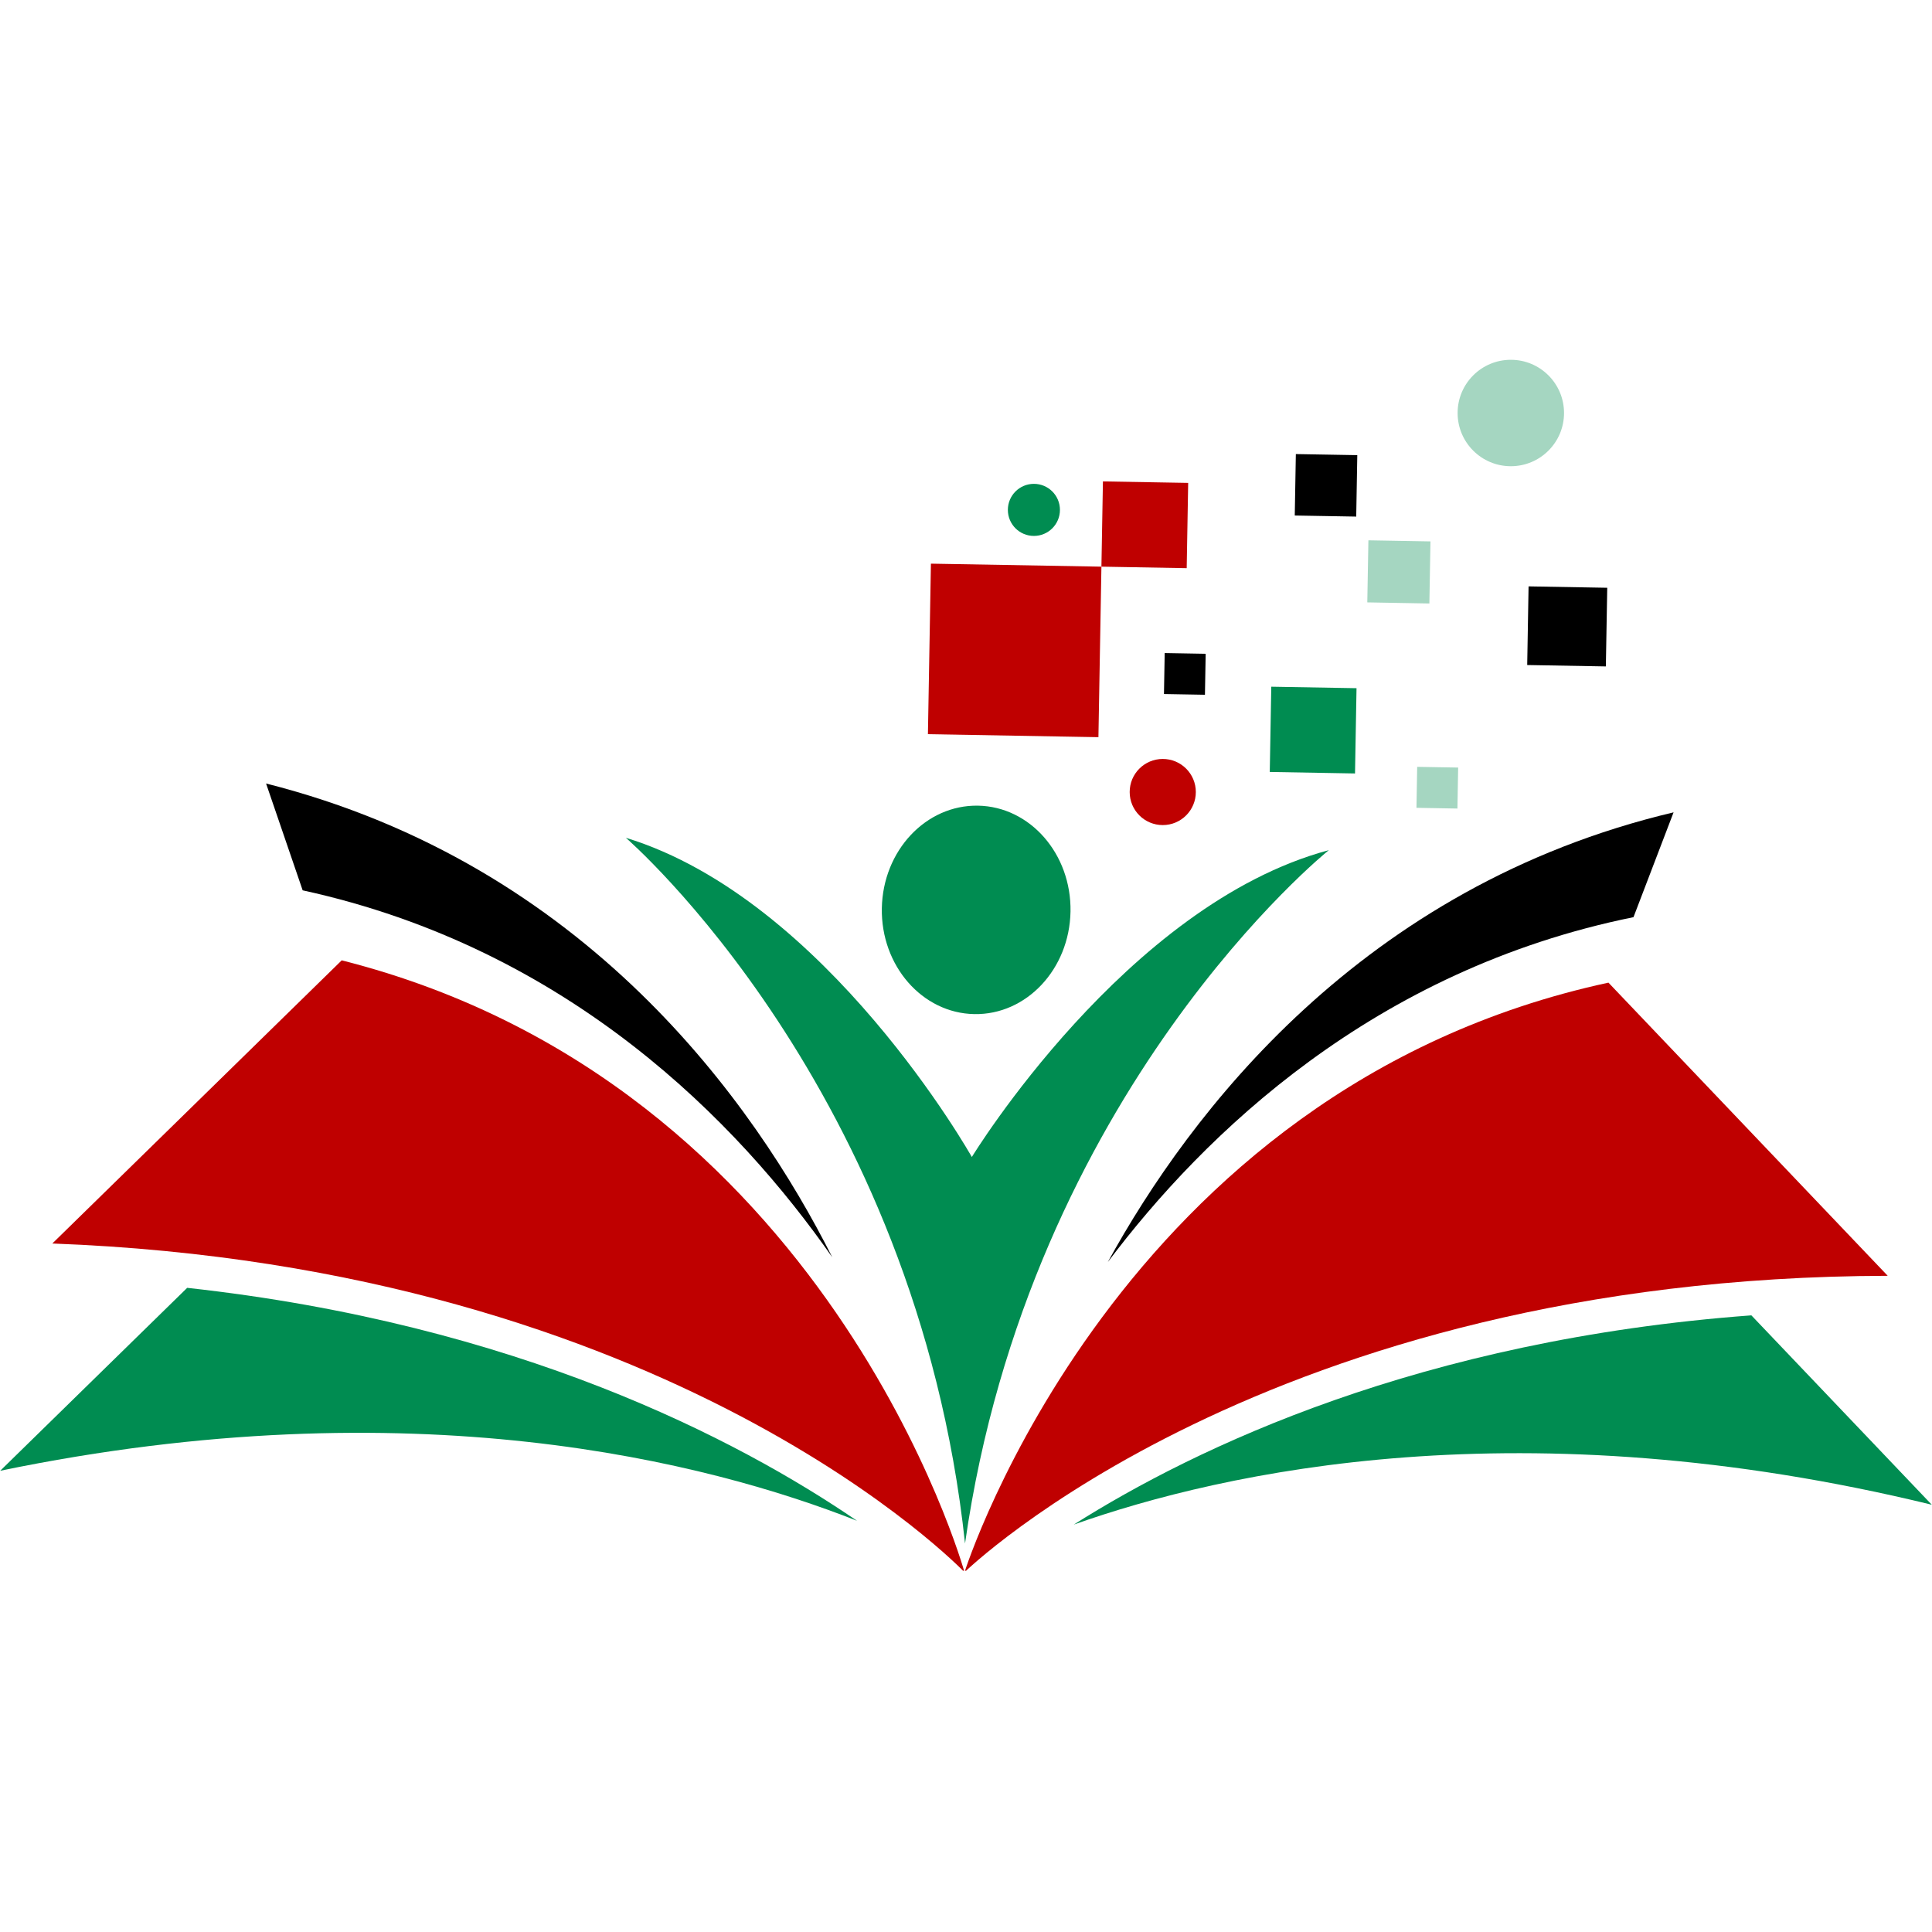 <svg xmlns="http://www.w3.org/2000/svg" xmlns:xlink="http://www.w3.org/1999/xlink" width="500" zoomAndPan="magnify" viewBox="0 0 375 375" height="500" preserveAspectRatio="xMidYMid meet" version="1.0"><defs><clipPath id="1df1dff497"><path d="M 187.199 190.562 L 366.453 190.562 L 366.453 304.883 L 187.199 304.883 Z M 187.199 190.562 " clip-rule="nonzero"/></clipPath><clipPath id="b14c5916a0"><path d="M 208.383 255.059 L 374.961 255.059 L 374.961 296 L 208.383 296 Z M 208.383 255.059 " clip-rule="nonzero"/></clipPath><clipPath id="5f084dceeb"><path d="M 10 186.137 L 187.516 186.137 L 187.516 304.883 L 10 304.883 Z M 10 186.137 " clip-rule="nonzero"/></clipPath><clipPath id="b454a61d55"><path d="M 251 88.133 L 264 88.133 L 264 101 L 251 101 Z M 251 88.133 " clip-rule="nonzero"/></clipPath><clipPath id="d1e1a7bd9f"><path d="M 219.27 147.312 L 232.109 147.312 L 232.109 160.148 L 219.27 160.148 Z M 219.27 147.312 " clip-rule="nonzero"/></clipPath><clipPath id="67178b69ee"><path d="M 225.691 147.312 C 222.145 147.312 219.27 150.184 219.27 153.73 C 219.27 157.277 222.145 160.148 225.691 160.148 C 229.238 160.148 232.109 157.277 232.109 153.73 C 232.109 150.184 229.238 147.312 225.691 147.312 Z M 225.691 147.312 " clip-rule="nonzero"/></clipPath><clipPath id="df0a36850b"><path d="M 282.922 69.836 L 303.578 69.836 L 303.578 90.492 L 282.922 90.492 Z M 282.922 69.836 " clip-rule="nonzero"/></clipPath><clipPath id="71802e385e"><path d="M 293.25 69.836 C 287.547 69.836 282.922 74.461 282.922 80.164 C 282.922 85.871 287.547 90.492 293.25 90.492 C 298.953 90.492 303.578 85.871 303.578 80.164 C 303.578 74.461 298.953 69.836 293.25 69.836 Z M 293.25 69.836 " clip-rule="nonzero"/></clipPath><clipPath id="f5682ed813"><path d="M 195.625 93.914 L 205.734 93.914 L 205.734 104.023 L 195.625 104.023 Z M 195.625 93.914 " clip-rule="nonzero"/></clipPath><clipPath id="a33e9d1549"><path d="M 200.68 93.914 C 197.887 93.914 195.625 96.176 195.625 98.969 C 195.625 101.762 197.887 104.023 200.68 104.023 C 203.473 104.023 205.734 101.762 205.734 98.969 C 205.734 96.176 203.473 93.914 200.68 93.914 Z M 200.68 93.914 " clip-rule="nonzero"/></clipPath></defs><g clip-path="url(#1df1dff497)"><path fill="#bf0000" d="M 312.199 190.73 L 366.406 247.633 C 245.758 247.883 187.211 305.168 187.211 305.168 C 187.211 305.168 216.812 211.309 312.199 190.73 " fill-opacity="1" fill-rule="nonzero"/></g><g clip-path="url(#b14c5916a0)"><path fill="#008c51" d="M 374.961 292.07 C 295.543 272.719 237.555 285.602 208.418 295.922 C 232.125 280.922 275.738 260.062 339.941 255.309 L 374.961 292.07 " fill-opacity="1" fill-rule="nonzero"/></g><g clip-path="url(#5f084dceeb)"><path fill="#bf0000" d="M 66.328 186.402 L 10.156 241.363 C 130.719 245.855 187.211 305.168 187.211 305.168 C 187.211 305.168 160.93 210.328 66.328 186.402 " fill-opacity="1" fill-rule="nonzero"/></g><path fill="#008c51" d="M 0.043 285.473 C 80.094 268.93 137.586 283.844 166.348 295.184 C 143.184 279.355 100.328 256.977 36.332 249.969 L 0.043 285.473 " fill-opacity="1" fill-rule="nonzero"/><path fill="#000000" d="M 324.84 157.676 L 317.059 178.023 C 266.703 188.219 233.789 220.035 215.023 244.969 C 230.887 216.098 264.25 172.023 324.84 157.676 " fill-opacity="1" fill-rule="nonzero"/><path fill="#000000" d="M 51.645 152.078 L 58.746 172.812 C 110.543 184.109 143.285 217.91 161.539 244.027 C 146.438 214.094 113.773 167.793 51.645 152.078 " fill-opacity="1" fill-rule="nonzero"/><path fill="#008c51" d="M 188.633 224.574 C 188.633 224.574 160.469 174.543 121.477 162.613 C 121.477 162.613 177.863 211.215 187.312 299.59 C 199.859 211.602 257.922 165.016 257.922 165.016 C 218.535 175.562 188.633 224.574 188.633 224.574 " fill-opacity="1" fill-rule="nonzero"/><path fill="#008c51" d="M 207.785 176.934 C 207.98 165.758 199.941 156.559 189.828 156.379 C 179.719 156.203 171.363 165.113 171.164 176.289 C 170.969 187.457 179.008 196.66 189.117 196.836 C 199.23 197.016 207.586 188.102 207.785 176.934 " fill-opacity="1" fill-rule="nonzero"/><path fill="#bf0000" d="M 213.785 109.988 L 180.691 109.406 L 180.109 142.504 L 213.203 143.086 L 213.785 109.988 " fill-opacity="1" fill-rule="nonzero"/><path fill="#bf0000" d="M 230.625 93.73 L 214.078 93.441 L 213.785 109.988 L 230.336 110.281 L 230.625 93.73 " fill-opacity="1" fill-rule="nonzero"/><path fill="#008c51" d="M 263.301 133.578 L 246.754 133.289 L 246.461 149.836 L 263.008 150.129 L 263.301 133.578 " fill-opacity="1" fill-rule="nonzero"/><path fill="#000000" d="M 234.02 126.898 L 226.066 126.758 L 225.926 134.711 L 233.879 134.852 L 234.02 126.898 " fill-opacity="1" fill-rule="nonzero"/><path fill="#000000" d="M 311.965 114.086 L 296.695 113.816 L 296.43 129.082 L 311.695 129.352 L 311.965 114.086 " fill-opacity="1" fill-rule="nonzero"/><path fill="#a5d6c1" d="M 283.027 148.984 L 275.074 148.844 L 274.934 156.797 L 282.887 156.938 L 283.027 148.984 " fill-opacity="1" fill-rule="nonzero"/><g clip-path="url(#b454a61d55)"><path fill="#000000" d="M 263.449 88.344 L 251.523 88.137 L 251.312 100.062 L 263.242 100.27 L 263.449 88.344 " fill-opacity="1" fill-rule="nonzero"/></g><path fill="#a5d6c1" d="M 277.652 105.086 L 265.605 104.875 L 265.391 116.922 L 277.441 117.137 L 277.652 105.086 " fill-opacity="1" fill-rule="nonzero"/><g clip-path="url(#d1e1a7bd9f)"><g clip-path="url(#67178b69ee)"><path fill="#bf0000" d="M 219.27 147.312 L 232.109 147.312 L 232.109 160.148 L 219.27 160.148 Z M 219.27 147.312 " fill-opacity="1" fill-rule="nonzero"/></g></g><g clip-path="url(#df0a36850b)"><g clip-path="url(#71802e385e)"><path fill="#a5d6c1" d="M 282.922 69.836 L 303.578 69.836 L 303.578 90.492 L 282.922 90.492 Z M 282.922 69.836 " fill-opacity="1" fill-rule="nonzero"/></g></g><g clip-path="url(#f5682ed813)"><g clip-path="url(#a33e9d1549)"><path fill="#008c51" d="M 195.625 93.914 L 205.734 93.914 L 205.734 104.023 L 195.625 104.023 Z M 195.625 93.914 " fill-opacity="1" fill-rule="nonzero"/></g></g></svg>